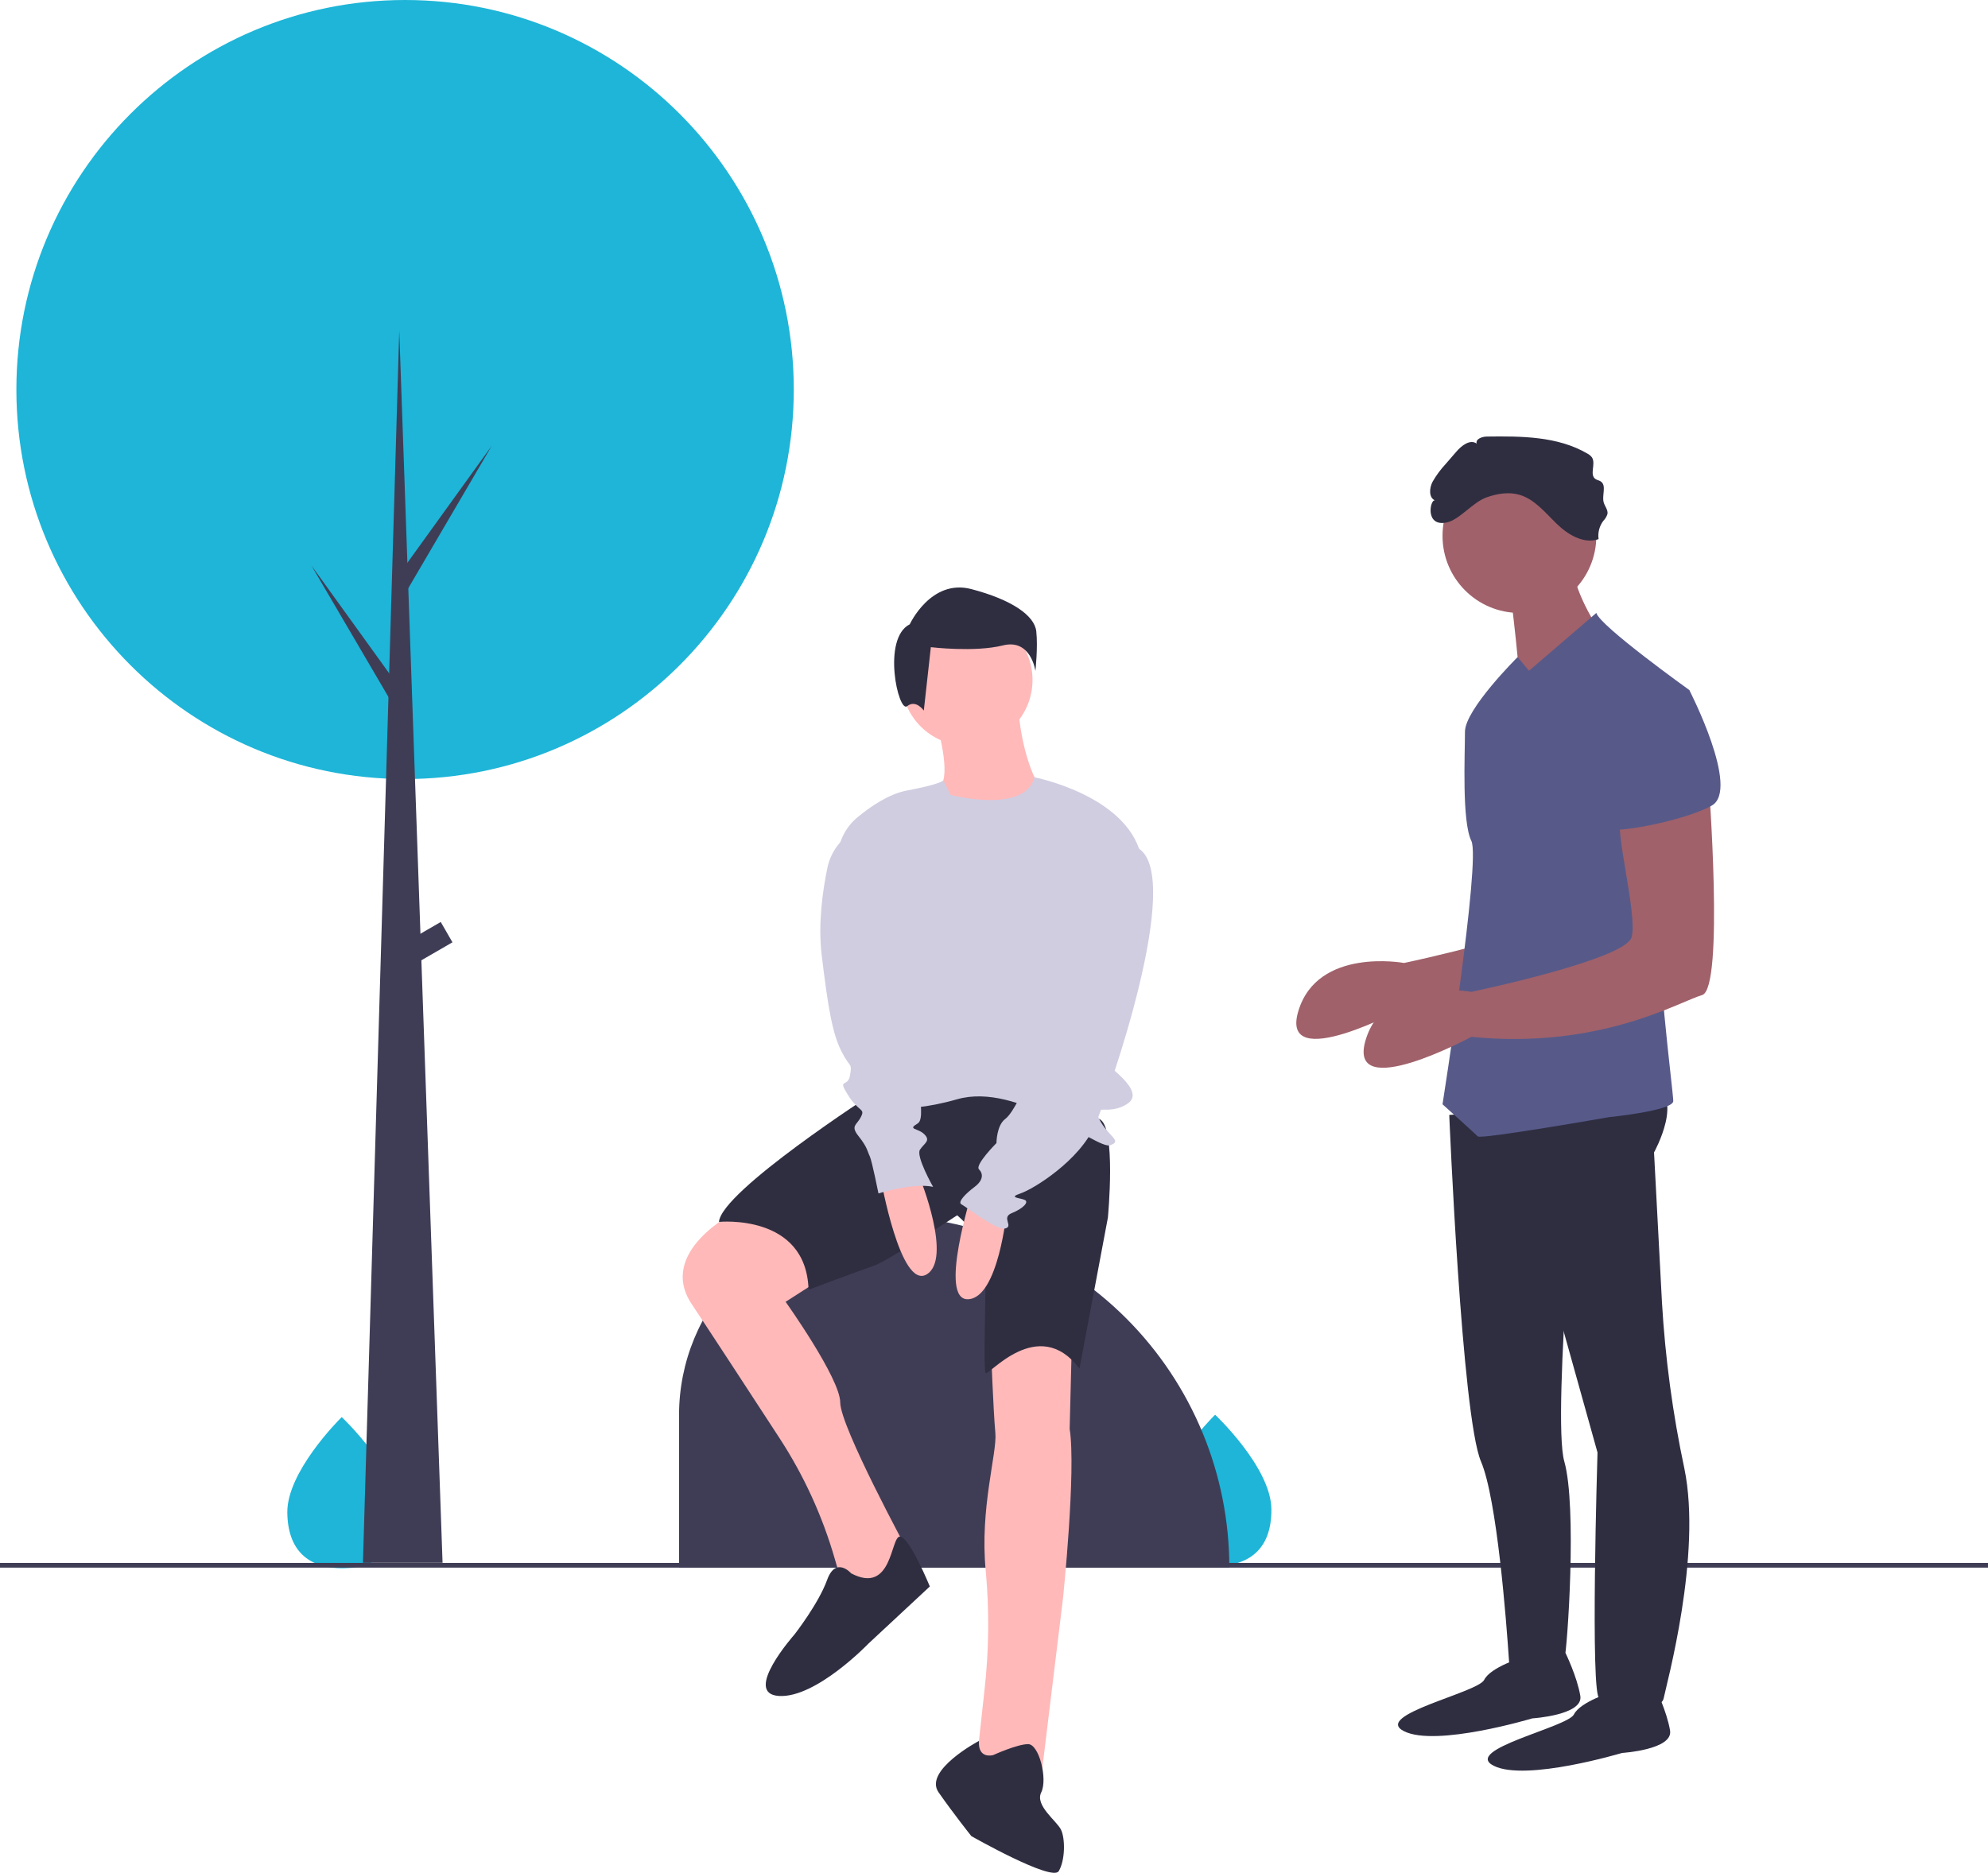 <svg width="104" height="98" viewBox="0 0 104 98" fill="none" xmlns="http://www.w3.org/2000/svg">
<path d="M20.819 79.088C20.84 81.273 19.552 82.048 17.954 82.064C17.917 82.064 17.88 82.064 17.843 82.064C17.769 82.063 17.695 82.06 17.623 82.056C16.179 81.968 15.051 81.177 15.031 79.145C15.01 77.042 17.666 74.362 17.865 74.164L17.865 74.164C17.873 74.156 17.877 74.152 17.877 74.152C17.877 74.152 20.798 76.903 20.819 79.088Z" fill="#1EB5D8"/>
<path d="M66.511 78.965C66.532 81.15 65.243 81.926 63.645 81.941C63.608 81.942 63.571 81.942 63.534 81.941C63.46 81.94 63.387 81.938 63.314 81.933C61.871 81.845 60.742 81.054 60.722 79.022C60.702 76.919 63.357 74.239 63.556 74.041L63.557 74.041C63.564 74.033 63.568 74.029 63.568 74.029C63.568 74.029 66.489 76.781 66.511 78.965Z" fill="#1EB5D8"/>
<path d="M104 81.784H0V82.03H104V81.784Z" fill="#3F3D56"/>
<path d="M21.192 40.765C32.422 40.765 41.526 31.64 41.526 20.383C41.526 9.126 32.422 0 21.192 0C9.961 0 0.857 9.126 0.857 20.383C0.857 31.64 9.961 40.765 21.192 40.765Z" fill="#1EB5D8"/>
<path d="M45.936 63.604H45.936C50.81 63.604 55.483 65.544 58.929 68.998C62.375 72.452 64.311 77.137 64.311 82.022V82.022H35.524V74.04C35.524 71.272 36.621 68.618 38.574 66.66C40.526 64.703 43.175 63.604 45.936 63.604Z" fill="#3F3D56"/>
<path d="M85.858 39.299C85.858 39.299 86.696 50.222 85.523 50.558C84.349 50.894 80.158 53.415 73.452 52.742C73.452 52.742 66.914 56.271 67.92 52.911C68.926 49.55 73.452 50.39 73.452 50.39C73.452 50.39 81.499 48.709 81.835 47.533C82.17 46.357 80.829 41.484 81.332 41.316C81.835 41.148 85.858 39.299 85.858 39.299Z" fill="#A0616A"/>
<path d="M75.816 58.343C75.816 58.343 76.47 74.123 77.476 76.476C78.314 78.435 78.803 84.825 78.942 86.906C78.971 87.323 78.985 87.566 78.985 87.566C78.985 87.566 81.667 87.566 81.835 86.894C82.002 86.222 82.505 78.828 81.835 76.476C81.164 74.123 82.69 57.839 82.69 57.839L75.816 58.343Z" fill="#2F2E41"/>
<path d="M79.655 86.726C79.655 86.726 77.979 87.23 77.644 87.903C77.308 88.575 71.776 89.751 73.452 90.591C75.129 91.431 80.158 89.919 80.158 89.919C80.158 89.919 82.841 89.751 82.673 88.743C82.505 87.734 81.895 86.492 81.895 86.492L79.655 86.726Z" fill="#2F2E41"/>
<path d="M84.349 88.535C84.349 88.535 82.673 89.04 82.338 89.712C82.002 90.384 76.47 91.56 78.146 92.4C79.823 93.24 84.852 91.728 84.852 91.728C84.852 91.728 87.535 91.56 87.367 90.552C87.199 89.544 86.589 88.301 86.589 88.301L84.349 88.535Z" fill="#2F2E41"/>
<path d="M77.308 57.952L79.655 61.985L83.572 76.007C83.572 76.007 83.176 88.872 83.679 88.872C84.182 88.872 86.864 89.712 87.032 88.872C87.173 88.162 89.051 81.363 88.115 76.838C87.506 73.978 87.115 71.076 86.944 68.156L86.529 60.304C86.529 60.304 88.205 57.28 86.361 56.776C84.517 56.271 77.308 57.952 77.308 57.952Z" fill="#2F2E41"/>
<path d="M79.488 32.073C81.71 32.073 83.511 30.268 83.511 28.04C83.511 25.813 81.71 24.007 79.488 24.007C77.266 24.007 75.464 25.813 75.464 28.04C75.464 30.268 77.266 32.073 79.488 32.073Z" fill="#A0616A"/>
<path d="M78.985 30.729C78.985 30.729 79.655 36.106 79.488 36.442C79.32 36.778 83.511 32.745 83.511 32.745C83.511 32.745 82.002 30.393 82.338 29.217L78.985 30.729Z" fill="#A0616A"/>
<path d="M88.373 36.106C88.373 36.106 83.679 32.745 83.511 32.073L79.99 35.098L79.392 34.384C79.392 34.384 76.638 37.114 76.638 38.291C76.638 39.467 76.47 42.996 76.973 44.004C77.476 45.013 75.464 57.784 75.464 57.784C75.464 57.784 77.141 59.296 77.308 59.464C77.476 59.632 84.182 58.456 84.182 58.456C84.182 58.456 87.535 58.12 87.535 57.616C87.535 57.111 86.529 49.55 86.864 47.533C87.199 45.517 88.373 36.106 88.373 36.106Z" fill="#575A89"/>
<path d="M89.379 40.812C89.379 40.812 90.217 51.734 89.043 52.07C87.87 52.406 83.679 54.927 76.973 54.255C76.973 54.255 70.435 57.784 71.441 54.423C72.447 51.062 76.973 51.902 76.973 51.902C76.973 51.902 85.02 50.222 85.355 49.045C85.691 47.869 84.349 42.996 84.852 42.828C85.355 42.66 89.379 40.812 89.379 40.812Z" fill="#A0616A"/>
<path d="M77.769 26.026C78.319 25.829 78.926 25.729 79.487 25.891C80.28 26.122 80.83 26.819 81.423 27.396C82.016 27.973 82.847 28.484 83.628 28.212C83.581 27.873 83.669 27.529 83.875 27.255C83.977 27.153 84.052 27.028 84.094 26.89C84.127 26.674 83.946 26.487 83.892 26.276C83.796 25.905 84.058 25.397 83.737 25.189C83.652 25.134 83.544 25.122 83.462 25.064C83.137 24.836 83.498 24.271 83.283 23.937C83.219 23.851 83.135 23.781 83.039 23.733C81.484 22.824 79.581 22.821 77.78 22.844C77.53 22.847 77.181 22.972 77.251 23.213C76.911 22.968 76.465 23.312 76.191 23.63L75.629 24.279C75.366 24.562 75.135 24.874 74.943 25.21C74.772 25.538 74.734 26.044 75.075 26.187C74.821 26.081 74.513 27.588 75.683 27.34C76.363 27.196 77.03 26.289 77.769 26.026Z" fill="#2F2E41"/>
<path d="M85.691 36.442L88.373 36.106C88.373 36.106 91.055 41.316 89.546 42.156C88.037 42.996 84.182 43.668 84.182 43.332C84.182 42.996 85.691 36.442 85.691 36.442Z" fill="#575A89"/>
<path d="M48.928 37.586C48.928 37.586 49.728 40.221 49.271 41.023C48.814 41.825 50.071 43.544 52.129 42.742C54.186 41.94 54.301 41.023 54.301 41.023C54.301 41.023 53.501 39.763 53.272 37.127L48.928 37.586Z" fill="#FFB9B9"/>
<path d="M38.469 63.423C38.469 63.423 34.354 65.486 36.183 68.236C37.246 69.834 39.274 72.942 40.787 75.265C42.053 77.209 43.024 79.331 43.668 81.561L43.956 82.558L45.099 83.933L47.499 81.183C47.499 81.183 43.956 74.652 43.956 73.392C43.956 72.131 41.098 68.121 41.098 68.121L43.956 66.288C43.956 66.288 40.755 62.621 38.469 63.423Z" fill="#FFB9B9"/>
<path d="M51.843 70.527C51.843 70.527 51.957 73.735 52.072 74.996C52.166 76.036 51.249 78.947 51.567 82.186C51.761 84.282 51.738 86.392 51.498 88.482L51.043 92.641L54.472 92.985L55.615 83.589C55.615 83.589 56.301 76.944 55.958 74.767L56.073 70.183C56.073 70.183 53.558 69.267 51.843 70.527Z" fill="#FFB9B9"/>
<path d="M45.728 57.179C45.728 57.179 37.726 62.335 37.612 63.939C37.612 63.939 42.184 63.48 42.298 67.491C42.298 67.491 45.042 66.46 45.728 66.23C46.413 66.001 50.071 63.595 50.071 63.595C50.071 63.595 51.557 64.741 51.557 66.574C51.557 68.407 51.443 71.616 51.557 71.845C51.672 72.074 54.301 68.751 56.473 71.616L57.959 63.71C57.959 63.71 58.416 58.897 57.501 58.553L51.1 56.147L45.728 57.179Z" fill="#2F2E41"/>
<path d="M50.586 39.018C52.48 39.018 54.015 37.479 54.015 35.58C54.015 33.682 52.48 32.143 50.586 32.143C48.692 32.143 47.157 33.682 47.157 35.58C47.157 37.479 48.692 39.018 50.586 39.018Z" fill="#FFB9B9"/>
<path d="M49.728 41.596C49.728 41.596 53.596 42.62 54.12 40.675C54.12 40.675 58.873 41.596 59.673 44.689C60.474 47.783 57.73 55.231 57.73 55.46C57.73 55.689 60.016 57.064 58.987 57.752C57.959 58.439 57.044 57.637 57.502 58.553C57.959 59.47 58.759 59.699 58.073 59.928C57.387 60.158 53.272 56.606 50.071 57.522C46.871 58.439 45.27 57.752 45.27 57.752L43.835 45.318C43.779 44.842 43.843 44.359 44.021 43.914C44.199 43.469 44.485 43.075 44.854 42.769C45.57 42.178 46.521 41.54 47.442 41.367C49.271 41.023 49.347 40.835 49.347 40.835L49.728 41.596Z" fill="#D0CDE1"/>
<path d="M46.071 61.647C46.071 61.647 47.099 67.491 48.471 66.689C49.843 65.887 48.128 61.647 48.128 61.647H46.071Z" fill="#FFB9B9"/>
<path d="M50.846 62.403C50.846 62.403 49.063 68.062 50.65 67.986C52.236 67.911 52.67 63.357 52.67 63.357L50.846 62.403Z" fill="#FFB9B9"/>
<path d="M44.527 82.329C44.527 82.329 43.727 81.412 43.27 82.673C42.813 83.933 41.555 85.537 41.555 85.537C41.555 85.537 38.812 88.631 40.755 88.746C42.699 88.86 45.442 85.996 45.442 85.996L48.643 83.016C48.643 83.016 47.582 80.427 47.083 80.404C46.585 80.381 46.699 83.475 44.527 82.329Z" fill="#2F2E41"/>
<path d="M51.958 91.839C51.958 91.839 51.152 92.075 51.212 91.098C51.212 91.098 48.3 92.641 49.1 93.787C49.9 94.933 50.815 96.079 50.815 96.079C50.815 96.079 55.044 98.485 55.387 97.912C55.73 97.339 55.73 96.193 55.501 95.735C55.273 95.276 54.13 94.474 54.472 93.787C54.815 93.099 54.358 91.266 53.786 91.266C53.215 91.266 51.958 91.839 51.958 91.839Z" fill="#2F2E41"/>
<path d="M47.593 32.668C47.593 32.668 48.696 30.272 50.811 30.825C52.925 31.378 54.12 32.207 54.212 33.036C54.304 33.865 54.166 35.109 54.166 35.109C54.166 35.109 53.936 33.405 52.465 33.773C50.995 34.142 48.696 33.865 48.696 33.865L48.328 37.183C48.328 37.183 47.915 36.584 47.455 36.953C46.995 37.321 46.122 33.405 47.593 32.668Z" fill="#2F2E41"/>
<path d="M57.73 44.575C57.73 44.575 54.987 52.023 55.215 52.939C55.444 53.856 55.215 53.97 54.873 54.2C54.529 54.429 53.615 56.835 53.615 56.835C53.615 56.835 53.044 58.21 52.586 58.554C52.129 58.897 52.129 59.814 52.129 59.814C52.129 59.814 50.986 60.96 51.215 61.189C51.443 61.418 51.443 61.762 50.986 62.106C50.529 62.449 50.071 62.908 50.3 63.022C50.529 63.137 52.129 64.397 52.586 64.283C53.044 64.168 52.358 63.71 52.929 63.48C53.501 63.251 53.844 62.908 53.615 62.793C53.386 62.678 52.701 62.678 53.386 62.449C54.072 62.22 56.473 60.731 57.273 58.897C58.073 57.064 61.907 45.972 59.59 44.414C59.59 44.414 58.645 43.2 57.73 44.575Z" fill="#D0CDE1"/>
<path d="M45.042 43.314L44.995 43.334C44.564 43.514 44.182 43.797 43.884 44.159C43.586 44.52 43.381 44.949 43.285 45.408C43.036 46.606 42.79 48.338 42.984 49.96C43.327 52.825 43.556 54.085 44.013 55.002C44.47 55.918 44.585 55.575 44.47 56.262C44.356 56.949 43.785 56.377 44.356 57.293C44.928 58.21 45.27 57.981 45.042 58.439C44.813 58.897 44.47 58.897 44.928 59.47C45.385 60.043 45.385 60.272 45.499 60.501C45.613 60.731 45.956 62.449 45.956 62.449C45.956 62.449 47.785 61.876 48.814 62.105C48.814 62.105 47.9 60.501 48.128 60.158C48.357 59.814 48.7 59.699 48.357 59.356C48.014 59.012 47.442 59.126 48.014 58.783C48.586 58.439 47.557 54.887 47.557 54.887L45.042 43.314Z" fill="#D0CDE1"/>
<path d="M23.152 81.776H18.987L20.886 17.313L23.152 81.776Z" fill="#3F3D56"/>
<path d="M21.253 29.53L25.724 23.329L21.192 31.065L20.702 30.206L21.253 29.53Z" fill="#3F3D56"/>
<path d="M20.763 35.792L16.292 29.592L20.824 37.327L21.314 36.468L20.763 35.792Z" fill="#3F3D56"/>
<path d="M23.057 48.245L21.042 49.412L21.654 50.475L23.67 49.309L23.057 48.245Z" fill="#3F3D56"/>
</svg>
